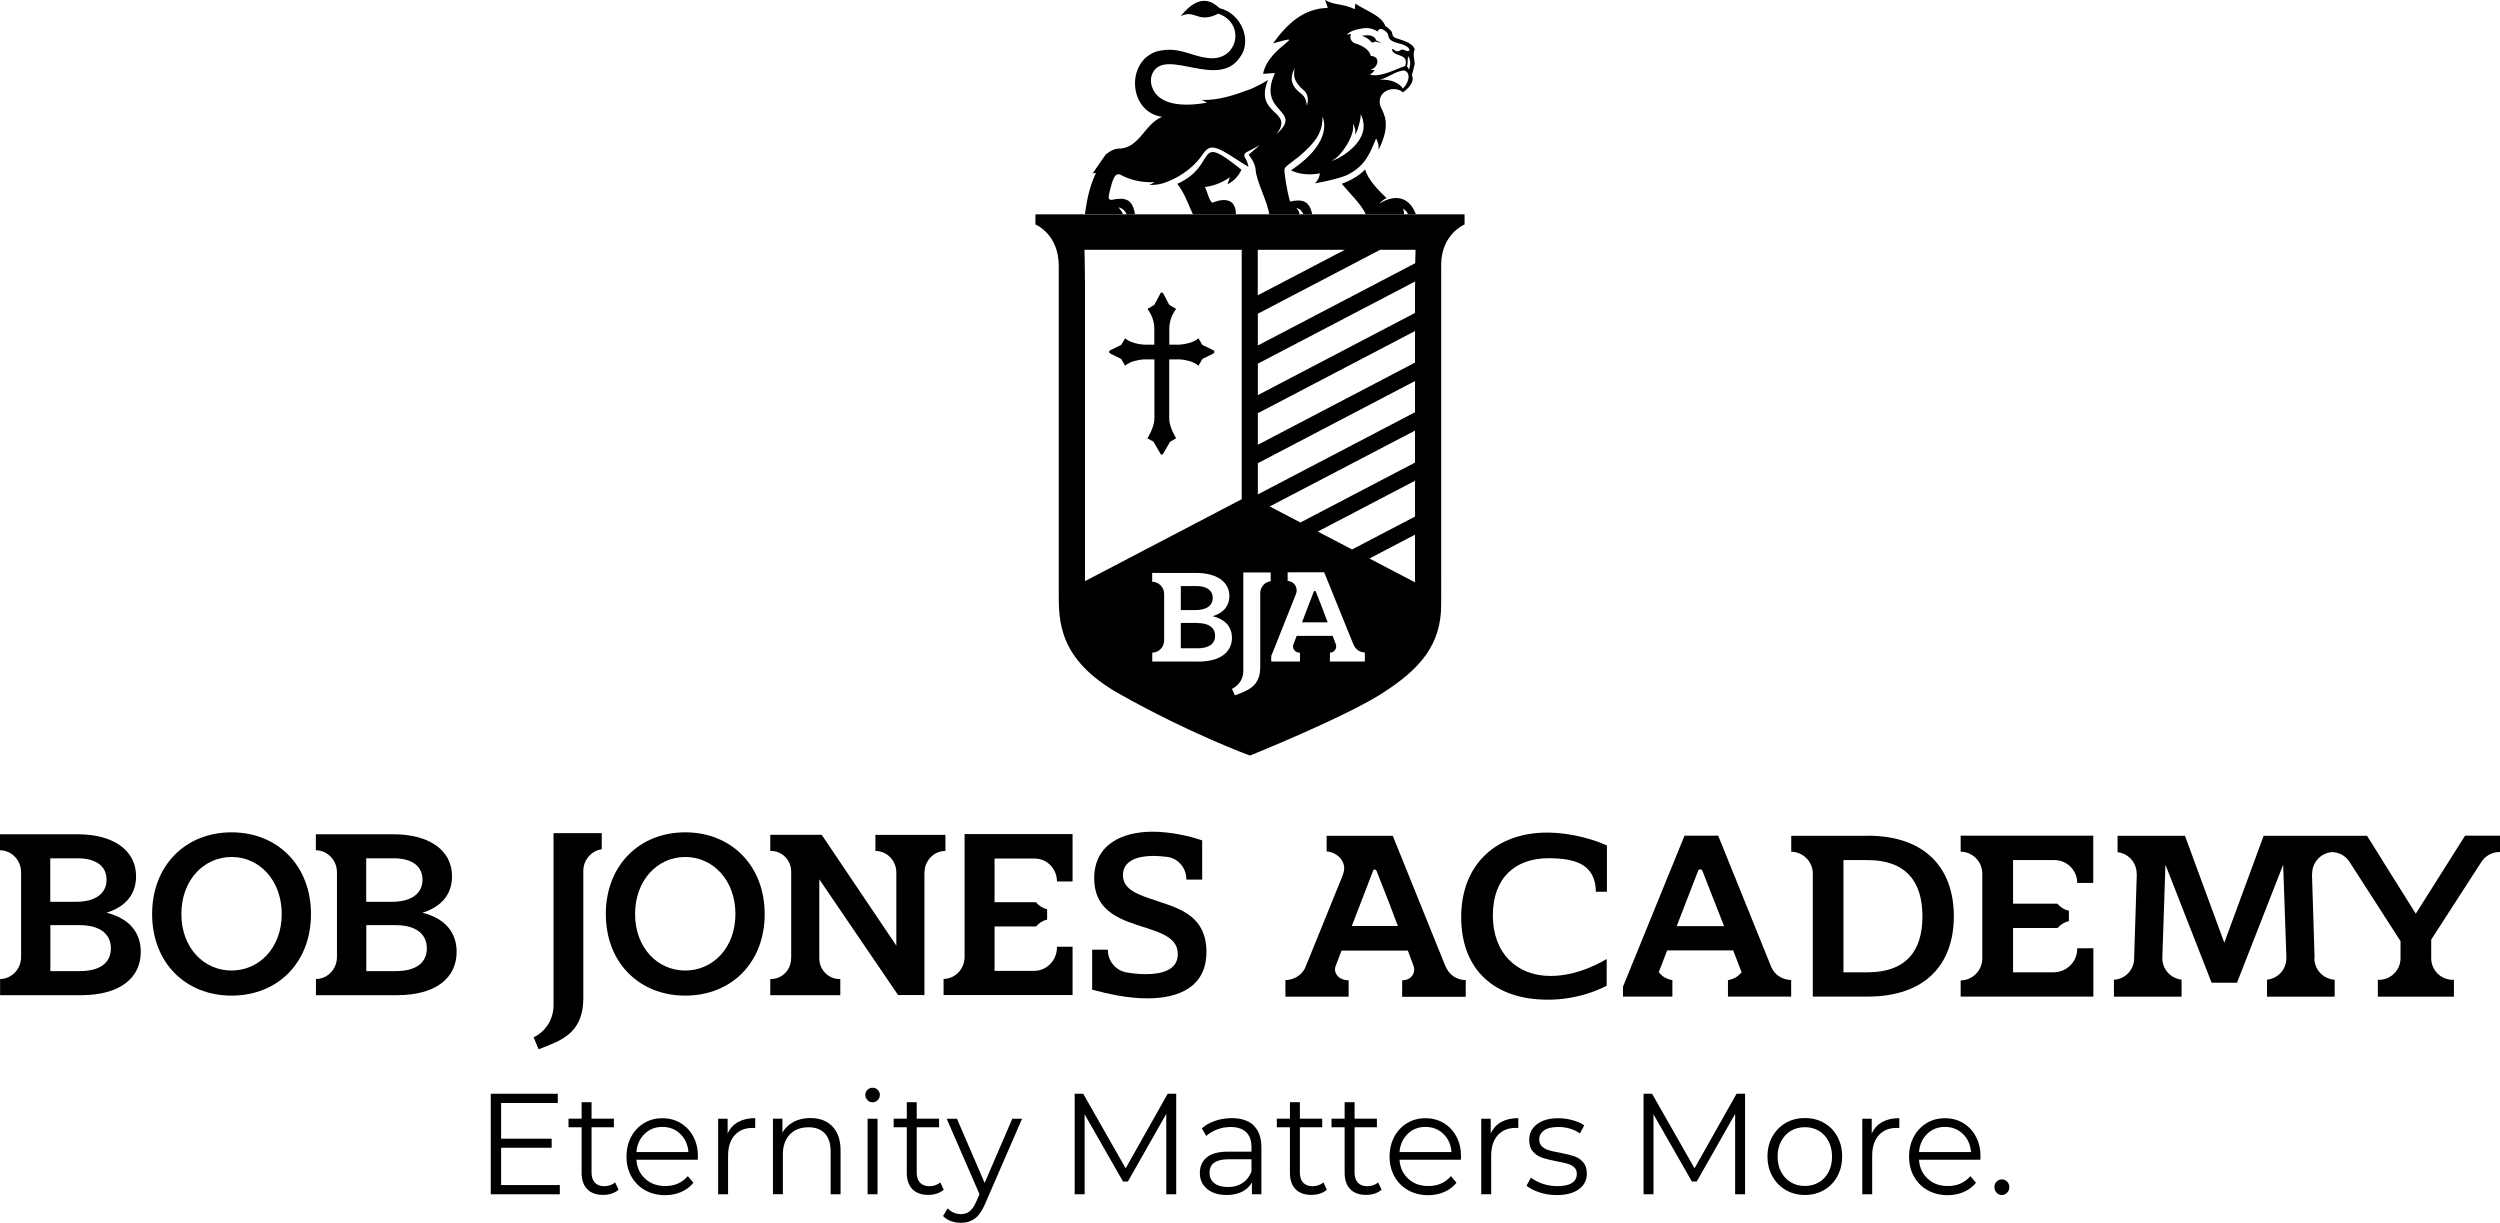 <?xml version="1.0" encoding="UTF-8"?> <svg xmlns="http://www.w3.org/2000/svg" id="Layer_2" viewBox="0 0 282.01 137.95"><g id="Layer_1-2"><path d="m63.15,133.68v1.04h-7.79v-11.34h7.56v1.04h-6.39v4.03h5.7v1.02h-5.7v4.21h6.63Z"></path><path d="m69.78,134.2c-.21.19-.47.34-.78.44s-.63.15-.97.15c-.78,0-1.37-.22-1.79-.65-.42-.43-.63-1.04-.63-1.83v-5.15h-1.48v-.97h1.48v-1.86h1.12v1.86h2.52v.97h-2.52v5.09c0,.51.12.89.37,1.16.25.26.6.4,1.06.4.23,0,.45-.04.67-.11.22-.08.4-.18.56-.32l.39.83Z"></path><path d="m78.72,130.82h-6.93c.06.89.39,1.6.99,2.15.6.55,1.35.82,2.27.82.51,0,.99-.09,1.42-.28s.8-.47,1.12-.84l.63.75c-.37.45-.83.8-1.38,1.04-.55.24-1.16.36-1.82.36-.85,0-1.6-.19-2.26-.56-.66-.37-1.17-.89-1.54-1.55-.37-.66-.55-1.4-.55-2.24s.18-1.58.53-2.24c.35-.66.84-1.17,1.45-1.54.61-.37,1.3-.55,2.07-.55s1.45.18,2.06.55c.61.37,1.09.88,1.43,1.53.35.65.52,1.4.52,2.24l-.02.36Zm-6.01-2.91c-.54.52-.85,1.21-.92,2.05h5.87c-.07-.84-.38-1.53-.92-2.05-.54-.52-1.21-.79-2.02-.79s-1.47.26-2.01.79Z"></path><path d="m83.26,126.57c.52-.29,1.16-.44,1.93-.44v1.12l-.27-.02c-.87,0-1.55.27-2.05.83-.49.55-.74,1.32-.74,2.32v4.34h-1.12v-8.52h1.07v1.67c.26-.57.65-1,1.17-1.3Z"></path><path d="m93.9,127.07c.61.62.92,1.53.92,2.71v4.94h-1.12v-4.83c0-.89-.22-1.56-.65-2.03-.43-.46-1.04-.7-1.84-.7-.89,0-1.6.27-2.12.82s-.78,1.3-.78,2.26v4.47h-1.12v-8.52h1.07v1.57c.3-.52.73-.92,1.27-1.21.54-.29,1.17-.43,1.88-.43,1.04,0,1.87.31,2.48.93Z"></path><path d="m97.85,124.09c-.16-.16-.24-.36-.24-.58s.08-.41.24-.57.35-.24.58-.24.43.08.58.24c.16.16.24.34.24.56,0,.24-.08.44-.24.6-.16.16-.35.24-.58.24s-.43-.08-.58-.24Zm.02,2.11h1.12v8.52h-1.12v-8.52Z"></path><path d="m106.46,134.2c-.21.19-.47.34-.78.44s-.63.15-.97.15c-.78,0-1.37-.22-1.79-.65-.42-.43-.63-1.04-.63-1.83v-5.15h-1.48v-.97h1.48v-1.86h1.12v1.86h2.52v.97h-2.52v5.09c0,.51.12.89.37,1.16.25.26.6.4,1.06.4.23,0,.45-.04.67-.11.22-.08.4-.18.56-.32l.39.83Z"></path><path d="m115.29,126.2l-4.14,9.54c-.34.8-.72,1.37-1.16,1.7-.44.33-.97.5-1.59.5-.4,0-.77-.07-1.12-.19s-.65-.32-.9-.58l.52-.86c.42.43.92.65,1.51.65.38,0,.7-.11.97-.32s.52-.58.75-1.1l.36-.83-3.7-8.51h1.16l3.12,7.24,3.12-7.24h1.1Z"></path><path d="m132.68,123.38v11.34h-1.12v-9.07l-4.33,7.63h-.55l-4.33-7.58v9.02h-1.12v-11.34h.96l4.79,8.41,4.74-8.41h.96Z"></path><path d="m141.42,126.97c.58.56.87,1.38.87,2.47v5.28h-1.07v-1.33c-.25.44-.62.79-1.11,1.04-.49.25-1.07.37-1.74.37-.92,0-1.66-.23-2.2-.68-.55-.45-.82-1.05-.82-1.8s.25-1.31.76-1.75c.51-.44,1.32-.66,2.43-.66h2.63v-.52c0-.73-.2-1.29-.6-1.68-.4-.38-.98-.58-1.75-.58-.52,0-1.03.09-1.51.27s-.9.42-1.24.74l-.5-.86c.42-.37.92-.65,1.51-.85.59-.2,1.21-.3,1.86-.3,1.08,0,1.91.28,2.49.83Zm-1.26,6.48c.45-.3.79-.73,1.01-1.29v-1.39h-2.6c-1.42,0-2.13.51-2.13,1.52,0,.5.18.89.55,1.18.37.29.88.43,1.54.43s1.17-.15,1.62-.45Z"></path><path d="m149.68,134.2c-.21.19-.47.34-.78.44s-.63.15-.97.15c-.78,0-1.37-.22-1.79-.65-.42-.43-.63-1.04-.63-1.83v-5.15h-1.48v-.97h1.48v-1.86h1.12v1.86h2.52v.97h-2.52v5.09c0,.51.12.89.37,1.16.25.26.6.4,1.06.4.23,0,.45-.04.67-.11.22-.08.4-.18.56-.32l.39.83Z"></path><path d="m155.85,134.2c-.21.19-.47.34-.78.44s-.63.15-.97.15c-.78,0-1.37-.22-1.79-.65-.42-.43-.63-1.04-.63-1.83v-5.15h-1.48v-.97h1.48v-1.86h1.12v1.86h2.52v.97h-2.52v5.09c0,.51.12.89.37,1.16.25.26.6.4,1.06.4.23,0,.45-.04.67-.11.22-.08.4-.18.56-.32l.39.83Z"></path><path d="m164.8,130.82h-6.93c.06.89.39,1.6.99,2.15.6.55,1.35.82,2.27.82.51,0,.99-.09,1.42-.28s.8-.47,1.12-.84l.63.75c-.37.45-.83.8-1.38,1.04-.55.24-1.16.36-1.82.36-.85,0-1.6-.19-2.26-.56-.66-.37-1.17-.89-1.54-1.55-.37-.66-.55-1.4-.55-2.24s.18-1.58.53-2.24c.35-.66.84-1.17,1.45-1.54.61-.37,1.3-.55,2.07-.55s1.45.18,2.06.55c.61.37,1.09.88,1.43,1.53.35.65.52,1.4.52,2.24l-.02.36Zm-6.01-2.91c-.54.52-.85,1.21-.92,2.05h5.87c-.07-.84-.38-1.53-.92-2.05-.54-.52-1.21-.79-2.02-.79s-1.47.26-2.01.79Z"></path><path d="m169.34,126.57c.52-.29,1.16-.44,1.93-.44v1.12l-.27-.02c-.87,0-1.55.27-2.05.83-.49.55-.74,1.32-.74,2.32v4.34h-1.12v-8.52h1.07v1.67c.26-.57.65-1,1.17-1.3Z"></path><path d="m173.64,134.5c-.61-.2-1.09-.45-1.44-.75l.5-.91c.35.28.78.51,1.31.69.53.18,1.07.27,1.64.27.76,0,1.31-.12,1.68-.36.36-.24.54-.59.54-1.03,0-.31-.1-.56-.3-.74-.2-.18-.45-.31-.76-.4-.31-.09-.71-.18-1.21-.27-.67-.13-1.21-.26-1.62-.4-.41-.14-.76-.36-1.05-.69-.29-.32-.43-.77-.43-1.34,0-.71.29-1.3.87-1.75.58-.45,1.38-.68,2.41-.68.53,0,1.07.07,1.61.22.54.15.98.34,1.32.58l-.49.92c-.68-.49-1.5-.73-2.44-.73-.71,0-1.25.13-1.61.39-.36.26-.54.6-.54,1.02,0,.32.1.58.31.78.2.19.46.34.76.43.3.09.72.19,1.26.28.66.13,1.19.26,1.59.39s.74.35,1.02.66c.28.31.43.75.43,1.3,0,.75-.3,1.34-.9,1.77-.6.44-1.44.66-2.51.66-.67,0-1.31-.1-1.93-.3Z"></path><path d="m196.85,123.38v11.34h-1.12v-9.07l-4.33,7.63h-.55l-4.33-7.58v9.02h-1.12v-11.34h.96l4.79,8.41,4.74-8.41h.96Z"></path><path d="m201.44,134.24c-.64-.37-1.14-.89-1.51-1.55-.37-.66-.55-1.4-.55-2.24s.18-1.58.55-2.24.87-1.17,1.51-1.54c.64-.37,1.36-.55,2.16-.55s1.52.18,2.16.55c.64.37,1.14.88,1.5,1.54s.54,1.4.54,2.24-.18,1.58-.54,2.24c-.36.66-.86,1.18-1.5,1.55-.64.37-1.36.56-2.16.56s-1.52-.19-2.16-.56Zm3.74-.87c.47-.27.83-.67,1.09-1.17s.39-1.09.39-1.73-.13-1.23-.39-1.73-.63-.9-1.09-1.18c-.47-.27-.99-.41-1.58-.41s-1.11.14-1.58.41c-.47.28-.83.67-1.1,1.18s-.4,1.09-.4,1.73.13,1.23.4,1.73.63.9,1.1,1.17c.47.28.99.41,1.58.41s1.12-.14,1.58-.41Z"></path><path d="m212.32,126.57c.52-.29,1.16-.44,1.93-.44v1.12l-.27-.02c-.87,0-1.55.27-2.05.83-.49.55-.74,1.32-.74,2.32v4.34h-1.12v-8.52h1.07v1.67c.26-.57.65-1,1.17-1.3Z"></path><path d="m223.4,130.82h-6.93c.06.89.39,1.6.99,2.15.6.55,1.35.82,2.27.82.51,0,.99-.09,1.42-.28s.8-.47,1.12-.84l.63.75c-.37.45-.83.8-1.38,1.04-.55.24-1.16.36-1.82.36-.85,0-1.6-.19-2.26-.56-.66-.37-1.17-.89-1.54-1.55-.37-.66-.55-1.4-.55-2.24s.18-1.58.53-2.24c.35-.66.84-1.17,1.45-1.54.61-.37,1.3-.55,2.07-.55s1.45.18,2.06.55c.61.37,1.09.88,1.43,1.53.35.65.52,1.4.52,2.24l-.02.36Zm-6.01-2.91c-.54.52-.85,1.21-.92,2.05h5.87c-.07-.84-.38-1.53-.92-2.05-.54-.52-1.21-.79-2.02-.79s-1.47.26-2.01.79Z"></path><path d="m225.22,134.54c-.16-.17-.24-.38-.24-.63s.08-.46.24-.62c.16-.17.36-.25.59-.25s.43.08.6.25c.17.17.25.38.25.62s-.08.46-.25.63c-.17.17-.37.26-.6.26s-.43-.09-.59-.26Z"></path><path d="m12.02,102.96c2.46-.78,3.33-2.38,3.33-4.11,0-3.01-2.67-4.74-6.58-4.74H0v1.8c1.31.02,2.38,1.12,2.38,2.48,0,0,0,0,0,0h0v9.55h0s0,.01,0,.02c0,1.36-1.06,2.46-2.37,2.48v1.82h9.15c4.37,0,6.72-1.94,6.72-4.89,0-2.06-1.16-3.73-3.85-4.41Zm-6.34-6.14h3.1c1.97,0,3.24.83,3.24,2.41s-1.27,2.5-3.48,2.5h-2.87v-4.92Zm3.39,12.73h-3.39v-5.19h3.3c2.35,0,3.53,1.04,3.53,2.62,0,1.67-1.3,2.56-3.45,2.56Z"></path><path d="m47.66,102.96c2.46-.78,3.33-2.38,3.33-4.11,0-3.01-2.67-4.74-6.58-4.74h-8.78v1.8c1.31.02,2.38,1.12,2.38,2.48,0,0,0,0,0,0h0v9.55h0s0,.01,0,.02c0,1.36-1.06,2.46-2.37,2.48v1.82h9.15c4.37,0,6.72-1.94,6.72-4.89,0-2.06-1.16-3.73-3.85-4.41Zm-6.34-6.14h3.1c1.97,0,3.24.83,3.24,2.41s-1.27,2.5-3.48,2.5h-2.87v-4.92Zm3.39,12.73h-3.39v-5.19h3.3c2.35,0,3.53,1.04,3.53,2.62,0,1.67-1.3,2.56-3.45,2.56Z"></path><path d="m62.44,93.99v2.74s0,16.69,0,16.69c0,0,0,0,0,0s0,0,0,0v.02s0,0,0,0c-.01,1.59-.93,2.95-2.25,3.57l.57,1.35c2.55-.98,5.04-1.79,5.04-5.78v-14.3s0-.02,0-.03,0-.02,0-.03v-.03h0c.03-1.23.93-2.23,2.08-2.39v-1.82h-5.45Z"></path><path d="m104.29,98.42s0,0,0,0v-.1h0c.06-1.3,1.09-2.33,2.36-2.33v-1.81h-7.9v1.81c1.3,0,2.35,1.08,2.36,2.42h0v8.26l-8.42-12.5h-5.8v1.82s.06,0,.09,0c1.25,0,2.27,1.05,2.27,2.34,0,.02,0,.03,0,.05h0v9.74h-.01c-.01,1.29-1.02,2.32-2.27,2.32-.03,0-.06,0-.08,0v1.82h7.9v-1.82s-.07,0-.1,0c-1.25,0-2.27-1.05-2.27-2.34,0-.05,0-.09,0-.14v-8.77l8.89,13.06h2.97v-13.82s0,0,0,0Z"></path><path d="m119.23,106.81s0,.03,0,.05c0,1.47-1.16,2.66-2.59,2.66,0,0,0,0,0,0h0s-4.45,0-4.45,0v-5.01h4.68c.32-.38.75-.66,1.25-.78v-1.16c-.5-.12-.95-.41-1.27-.8h-4.66v-4.92h4.54c1.38,0,2.5,1.16,2.5,2.58,0,0,0,0,0,0h1.76v-5.34h-12.18v4.22s0,.05,0,.07c0,0,0,0,0,0h0v9.55h0v.02c0,1.36-1.06,2.46-2.37,2.48v1.82h4.76s9.79,0,9.79,0v-5.45h-1.77Z"></path><path d="m130.66,101.67c-.06-.02-.11-.03-.16-.05-2.03-.66-3.83-1.22-3.83-2.9s1.73-2.17,3.43-2.17c.51,0,1.03.05,1.49.1h0c1.26.13,2.24,1.22,2.24,2.55,0,0,0,.01,0,.02h1.78v-4.42c-1.44-.5-3.61-.98-5.6-.98-3.46,0-6.58,1.46-6.58,5.26,0,6.65,9.43,4.42,9.43,8.55,0,1.78-1.76,2.26-3.63,2.26-.86,0-1.61-.1-2.21-.21h0c-1.16-.22-2.05-1.26-2.05-2.52,0,0,0-.02,0-.03h-1.77v4.51c1.67.44,3.92.98,6.23.98,3.52,0,6.66-1.28,6.66-5.23s-2.86-4.87-5.44-5.71Z"></path><path d="m26.12,93.89c-5.23,0-8.96,3.78-8.96,9.22s3.73,9.2,8.96,9.2,8.96-3.75,8.96-9.2-3.76-9.22-8.96-9.22Zm0,15.59c-3.13,0-5.66-2.57-5.66-6.38s2.53-6.43,5.66-6.43,5.66,2.62,5.66,6.43-2.53,6.38-5.66,6.38Z"></path><path d="m77.3,93.89c-5.23,0-8.96,3.78-8.96,9.22s3.73,9.2,8.96,9.2,8.96-3.75,8.96-9.2-3.76-9.22-8.96-9.22Zm0,15.59c-3.13,0-5.66-2.57-5.66-6.38s2.53-6.43,5.66-6.43,5.66,2.62,5.66,6.43-2.53,6.38-5.66,6.38Z"></path><path d="m199.83,109.14l-6.01-14.87h-3.8l-6.94,17.03v1.12h5.57v-1.86c-.62-.09-1.16-.41-1.52-.88h-.02l.95-2.47h7.45l.95,2.46h0s0,0,0,0h0s0,0,0,0c-.37.48-.91.8-1.54.89v1.86h1.85,0s5.28,0,5.28,0v-1.87c-.99-.02-1.84-.57-2.22-1.42Zm-10.69-4.67l2.41-6.23c.04-.1.13-.17.25-.17s.21.07.24.17l2.44,6.23h-5.34Z"></path><path d="m278.06,94.28l-1.71,2.71h0l-3.84,6.08-3.81-6.08h.01l-1.7-2.71h-11.66l-4.44,12.06-4.44-12.06h-7.6v1.85c1.21.14,2.15,1.16,2.15,2.41,0,.01,0,.02,0,.04h.02s-.3,9.49-.3,9.49c0,0,0,.02,0,.03,0,.02,0,.04,0,.05v.03s0,0,0,0c-.04,1.26-1.03,2.27-2.28,2.34v1.91h7.63v-1.92c-1.22-.14-2.17-1.16-2.17-2.41,0-.02,0-.03,0-.05h0s.35-10.51.35-10.51l5.21,13.32h2.86l5.21-13.32.37,10.63h-.01c-.04,1.23-.98,2.22-2.18,2.34v1.92h7.63v-1.91c-1.28-.08-2.29-1.13-2.29-2.43,0-.06.01-.11.02-.16l-.29-9.3h.02s0-.06,0-.09c0-1.25.94-2.26,2.14-2.41h0s.04-.01.05-.01c.9,0,1.68.49,2.1,1.22l5.68,8.83v1.91s0,0,0,.01,0,0,0,.01v.02h0c-.02,1.34-1.1,2.41-2.44,2.41-.04,0-.08-.01-.12-.01v1.91h8.58v-1.91s-.08.01-.12.01c-1.35,0-2.44-1.09-2.44-2.44,0,0,0,0,0,0h0v-2.1l5.62-8.7c.43-.7,1.2-1.18,2.08-1.18.03,0,.05,0,.08,0v-1.84h-3.95Z"></path><path d="m210.66,94.28h-8.61.01v1.8c1.3.02,2.35,1.04,2.43,2.33v14.01h2.47s3.7,0,3.7,0c6.58,0,9.74-3.69,9.74-9.06s-3.16-9.09-9.74-9.09Zm0,15.4h-2.71v-12.66h2.71c4.29,0,6.2,2.38,6.2,6.35s-1.91,6.31-6.2,6.31Z"></path><path d="m234.32,106.97s0,.03,0,.05c0,1.47-1.19,2.66-2.66,2.66,0,0,0,0,0,0h0s-4.58,0-4.58,0v-5h5.02c.33-.38.78-.66,1.28-.78v-1.16c-.52-.12-.97-.41-1.3-.8h-5v-4.92h4.67c1.42,0,2.57,1.16,2.57,2.58,0,0,0,0,0,0h1.81v-5.33h-14.96,0s0,0,0,0v1.8c1.35.02,2.44,1.12,2.44,2.48,0,0,0,0,0,0h0v9.55h0s0,.01,0,.02c0,1.36-1.09,2.45-2.44,2.48v1.82h4.9s10.07,0,10.07,0v-5.45h-1.82Z"></path><path d="m181.27,100.59v-5.21c-1.13-.54-3.84-1.46-6.76-1.46-5.66,0-9.68,3.52-9.68,9.53s3.81,9.32,9.77,9.32c3.04,0,5.39-.92,6.64-1.58v-3.01c-1.61.95-3.87,1.91-6.35,1.91-3.75,0-6.49-2.53-6.49-6.82s2.56-6.46,6.29-6.46c3.15,0,4.24.82,4.81,1.73.54.85.52,1.92.51,2.05h.55s0,0,0,0h.71Z"></path><path d="m165.33,110.56c-.94-.02-1.73-.52-2.14-1.29l-.05-.11s-.05-.09-.07-.13l-.85-2.09h0s-5.11-12.66-5.11-12.66h-7.46v1.77c1.02.05,1.98.87,1.98,1.9,0,.26-.06.5-.15.72h0s0,.01,0,.01c0,0,0,.01,0,.02l-3.99,9.83-.02.05-.03.05-.2.5s-.01.02-.02.04l-.03.08c-.4.79-1.26,1.29-2.19,1.31v1.87h5.3,0s1.64,0,1.64,0h.21l-.02-.02v-1.84s-.09,0-.13,0c-.71,0-1.41-.51-1.41-1.21,0-.12.02-.24.06-.35l.68-1.78h7.48l.55,1.48.09.24c.05.13.08.27.08.42,0,.71-.59,1.21-1.3,1.21h-.06v1.86h.03,0s.03,0,.03,0h1.85,0s3.3,0,3.3,0h0s.63,0,.63,0h0s1.33,0,1.33,0v-1.86Zm-10.26-12.47c.08,0,.14.05.19.1l1.44,3.67.99,2.6h-5.2l2.42-6.29s.04-.04.06-.06c.03-.02.06-.03.1-.03Z"></path><path d="m155.58,22.98s.55-.6.85-.61c-.91-.88-2.14-2.1-2.43-3.26-.59.6-1.42,1.18-2.65,1.62.73.89,2.31,2.41,2.7,3.44h4.32c.02-.27,0-.44-.14-.64.34.14.52.45.61.64h.88c-.67-1.79-2.14-2.42-4.13-1.2Z"></path><path d="m154.7,4.75c.13.16.36-.1.51-.05l.66.18-.64-.33c-.2-.67-1.08-.61-1.63-.51,0,0,.63.14,1.1.7Z"></path><path d="m140.03,19.14c-5.41-4.35-2.51-.52-7.23,1.6.84,1.03,1.22,2.3,1.77,3.44h4.85c-.01-1.73-1.24-1.89-2.69-1.31-.4-.39-.53-1.25-.81-1.77,1.12-.17,1.87-.47,2.82-1.1-.1.28-.18.5-.28.8.76-.41,1.27-.96,1.58-1.66Z"></path><path d="m126.68,24.18c-.15-.41-.31-.5-.5-.78.34,0,.87.51.91.78h.94c-.25-1.74-1.14-1.95-2.6-1.64-.4.01-.44-.1-.26-.94.18-.54.41-2.19,1.15-1.92,1.25.68,2.61.94,3.93.86-.26.17-.59.32-.59.32.53.02,1.06-.04,1.62-.21,0,0,0,0,0,0,2.36-.82,3.71-2.27,4.26-3.06.34-.5.64-.93,1.18-.95,0,0,.02,0,.03,0,.68,0,1.73.68,2.83,1.4.44.28.88.57,1.25.78-.04-.4-.25-.8-.41-1.08-.12-.19-.05-.44.15-.55l1.52-.8-1.24,1.06s.77.92.79,1.7c.07,1.29,1.38,3.68,1.53,5.03h3.42c-.02-.26-.13-.48-.36-.72.45.11.65.37.79.72h1c-.29-1.51-1.1-1.76-2.46-1.45-.02-.01-.03-.02-.05-.03-.37-1.28-.69-3.47-.61-3.65.1-.21.29-.36.47-.51.4-.33.81-.59,1.17-.89,0,0,0,0,0,0,1.92-1.63,2.66-2.74,2.64-4.47,0,0,1.47,2.68-3.55,6.03,1.43.72,3.03.39,3.25.34-.01.37-.18.75-.55,1.13,1.24-.22,2.5-.49,3.59-.92,1.13-.54,1.77-1.22,2.22-1.88.02-.04.03-.07.06-.11.5-.78.68-1.36,1.03-2.16.2.49.31.53.28,1.28,1.44-2.87.62-3.99.21-4.89-.54-1.78,1.61-2.43,2.54-1.58.59-.44,1.36-1.15,1.01-1.96,0,0,.25-.93.31-1.22.01-.51-.26-1.15.01-1.68-.35-.87-1.57-1.02-2.24-1.31-.39-.19-.21-.52-.42-.75-.17-.18-.39-.43-.65-.54-.41-1.23-2.4-1.83-3.39-2.56l-.07.64c-1.26-.65-2.33-.41-3.33-1.05.01.21.26.7.28.9-2.7.07-4.52,1.73-6.17,4,4.43-1.23-.53.32-1.12,3.44l1.33-.09s0,.02,0,.02c-2.08,4.59,3.34,4.04.19,6.87,2.08-2.75-2.6-2.06-.97-6.11-.55.36-1.28.74-2.11,1.1.04-.02.07-.04.11-.06-1.77.67-3.54,1.26-5.46,1.22l.6.3c-2.86.51-5.55.25-6.23-1.81-.17-.53-.15-1.12.12-1.61,1.54-2.75,7.35,1.91,9.78-1.66,1.45-1.83.24-4.98-2.27-5.58-.77-.7-2.22-1.8-4.39.91,1.67-.83,1.92.89,4.25-.29,3.21,1.1,2.18,5.63-1.39,4.97-1.88-.26-3.16-1.32-5.56-.71-3.5,1.14-3.2,6.83.61,7.38-2.06.84-2.54,3.65-5.04,3.59-.6.05-1.33.67-1.33.67l-1.47,2.13.38-.07c-.65,1.41-1,2.75-1.24,4.66h4.34Zm31.54-14.18c.03-.14-.78-1.13-2.59-1,1-.25,1.74-.97,2.76-1.06.92.3.4,1.61-.17,2.06Zm.72-2.14c-.06-.12-.14-.28-.23-.36.17-.6-.02-.79.19-1.16.24.7.22.89.04,1.52Zm-5.5-4.61c.25-.06.49-.09.74-.08.08,0,.14,0,.14,0h-.03c.39.04.77.15,1.1.39.25-.64.96-.06,1.15.24.1.27.05.59.52.83.41.29,1.71.3,1.96,1.02-.18.2-.39.11-.58,0-.17-.09-.37-.07-.52.05,0,0,0,0,0,0-.17.13-.41.11-.58-.02-.17-.13-.34-.2-.33-.1.18.93,1.96.34,1.5,1.87-1.01.29-2.69,1.31-3.97.97.22-.15.4-.31.54-.48-.31-.05-.47-.11-.47-.11.75-.08,1.26-1.45.02-1.52-.1-.58-.77-1.12-1.76-1.42-.48-.15-.66-.67-.47-1.06-.1,0-.25.03-.47.11.29-.41.97-.6,1.54-.7Zm-.85,10.72s.09.04.23.43c.13.39.04.72.04.72.18.1.77-2.06.61-2.27,0,0,.51.81.31,1.85h0c-.38,1.99-3.14,3.45-3.57,3.42,1-.31,2.75-3,2.39-4.15Zm-6.56-6.27s0,0,0,0c-.04.2-.04.54-.05.75h0c0,.56.47,1.21,1.1,1.75.76.66.33,1.74.33,1.74,0,0,.01-.55-.28-1-.13-.2-.37-.38-.6-.57-.36-.29-.64-.66-.77-1.1-.01-.05-.03-.09-.04-.14-.09-.8.33-1.44.33-1.44Z"></path><path d="m116.8,24.18v1.14s2.63,1.07,2.63,4.65v36.93c0,3.18-.02,7.5,6.8,11.35,7.97,4.5,14.77,6.98,14.77,6.98,0,0,10.72-4.32,14.96-7.05,4.25-2.73,6.61-5.44,6.61-9.98V29.89c0-3.49,2.64-4.57,2.64-4.57v-1.14h-48.41Zm25.08,4h9.82l-9.82,5.13v-5.13Zm-19.49,37.37v-33.42c0-.37-.03-3.61-.06-3.95h17.74v28.13l-17.67,9.24Zm12.78,9.07h-5.19v-1c.74-.01,1.34-.62,1.34-1.37,0,0,0,0,0,0h0v-5.26h0s0,0,0,0c0-.75-.6-1.35-1.35-1.37v-.99h4.98c2.22,0,3.73.95,3.73,2.61,0,.95-.49,1.84-1.89,2.27,1.53.38,2.18,1.3,2.18,2.43,0,1.63-1.33,2.69-3.81,2.69Zm8.17-9.06c-.66.09-1.16.64-1.18,1.31h0v.02s0,.01,0,.02,0,.01,0,.02v8.32c0,2.2-1.41,2.64-2.86,3.19l-.33-.74c.75-.34,1.27-1.09,1.28-1.96,0,0,0,0,0,0h0s0-.01,0-.01,0,0,0,0v-9.66s0-1.49,0-1.49h3.09v1Zm10.66,9.06h-2.94,0s-.91,0-.91,0h-.13v-1s0,0,0,0c.39,0,.71-.32.71-.71,0-.08-.02-.16-.04-.23l-.05-.13-.31-.82h-4.06l-.36.94h0c-.03.08-.05.16-.05.24,0,.39.32.71.71.71.02,0,.05,0,.07,0v1h-1.03,0s-2.21,0-2.21,0v-.62s.48-1.18.48-1.18c0,0,0-.01.01-.02l.11-.28.02-.06h0s2.17-5.46,2.17-5.46c0,0,0,0,0-.01h0s0,0,0,0c.05-.12.08-.26.08-.4,0-.57-.45-1.03-1.02-1.06v-.97h0s4.12-.01,4.12-.01l3.23,7.97s.02.05.05.11v.02s0,0,0,0c.02.05.05.11.09.17l.03.06c.23.43.67.71,1.19.72v1.04Zm5.62-8.93l-5.14-2.69,5.14-2.69v5.38Zm0-7.42l-7.1,3.71-3.87-2.02,10.97-5.73v4.04Zm0-6.09l-12.93,6.76-3.46-1.81,16.39-8.56v3.61Zm0-5.68l-17.73,9.27v-3.52l17.73-9.27v3.52Zm0-5.6l-17.73,9.27v-3.56l17.73-9.27v3.56Zm0-8.84v3.24l-17.73,9.27v-3.55l17.74-9.27c0,.15,0,.26,0,.31Zm.02-2.37l-17.75,9.28v-3.58l13.79-7.21h4c-.01.13-.03.78-.04,1.51Z"></path><path d="m135.07,70.27h-1.87v2.86h1.92c1.21,0,1.95-.49,1.95-1.41,0-.87-.67-1.44-2-1.44Z"></path><path d="m136.8,67.44c0-.87-.72-1.33-1.84-1.33h-1.76v2.71h1.63c1.25,0,1.97-.49,1.97-1.38Z"></path><path d="m148.41,66.71s-.06-.06-.1-.06c-.04,0-.08.03-.1.06l-1.34,3.49h2.9l-.55-1.45-.8-2.04Z"></path><path d="m131.06,33c.09,0,.13.05.17.13.04.07.52.98.64,1.21.02.04.05.06.08.08l.73.43s-.78.89-.78,2.23v1.8h0,0s.85,0,.98,0,.59,0,1.3-.2c.63-.18.95-.46,1-.52h0s0,0,0,0l.03.04h0s0,0,0,0l.4.67s.04.05.07.06c.2.1.99.48,1.11.54.14.07.2.1.2.23,0,.08-.05.14-.14.19-.08.04-.95.47-1.17.58h0s-.06.04-.07.07h0s-.42.72-.42.72c0,0-.31-.33-1.02-.53-.35-.1-.63-.15-.85-.17-.09-.01-.19-.02-.28-.02-.02,0-.03,0-.05,0-.02,0-.04,0-.06,0-.02,0-.05,0-.07,0-.16,0-.97,0-.97,0h0v6.66c0,1.02.79,2.24.79,2.24l-.64.36h0s-.06.04-.08.08c-.13.22-.64,1.11-.71,1.23-.07.11-.1.17-.2.17h0s0,0,0,0c0,0,0,0,0,0h0s0,0,0,0c-.1,0-.13-.06-.19-.17-.07-.12-.59-1.01-.71-1.23-.02-.03-.05-.06-.08-.08h0s-.64-.36-.64-.36c0,0,.79-1.22.79-2.24v-6.66h0s-.81,0-.97,0c-.02,0-.05,0-.07,0-.02,0-.04,0-.06,0-.02,0-.03,0-.05,0-.1,0-.19.01-.28.02-.22.03-.5.08-.85.17-.71.2-1.02.53-1.02.53l-.42-.72h0s-.04-.05-.07-.07h0c-.22-.11-1.09-.54-1.17-.58-.09-.05-.14-.11-.14-.19,0-.14.06-.16.2-.23.12-.07.91-.45,1.11-.54.03-.01.05-.04.07-.06l.4-.67h0s0,0,0,0l.03-.04h0s0,0,0,0c.06.06.37.34,1,.52.71.2,1.17.2,1.3.2s.98,0,.98,0h0s0,0,0,0v-1.8c0-1.34-.78-2.23-.78-2.23l.73-.43s.06-.05.08-.08c.12-.23.6-1.14.64-1.21.04-.08.08-.13.16-.13h0Z"></path></g></svg> 